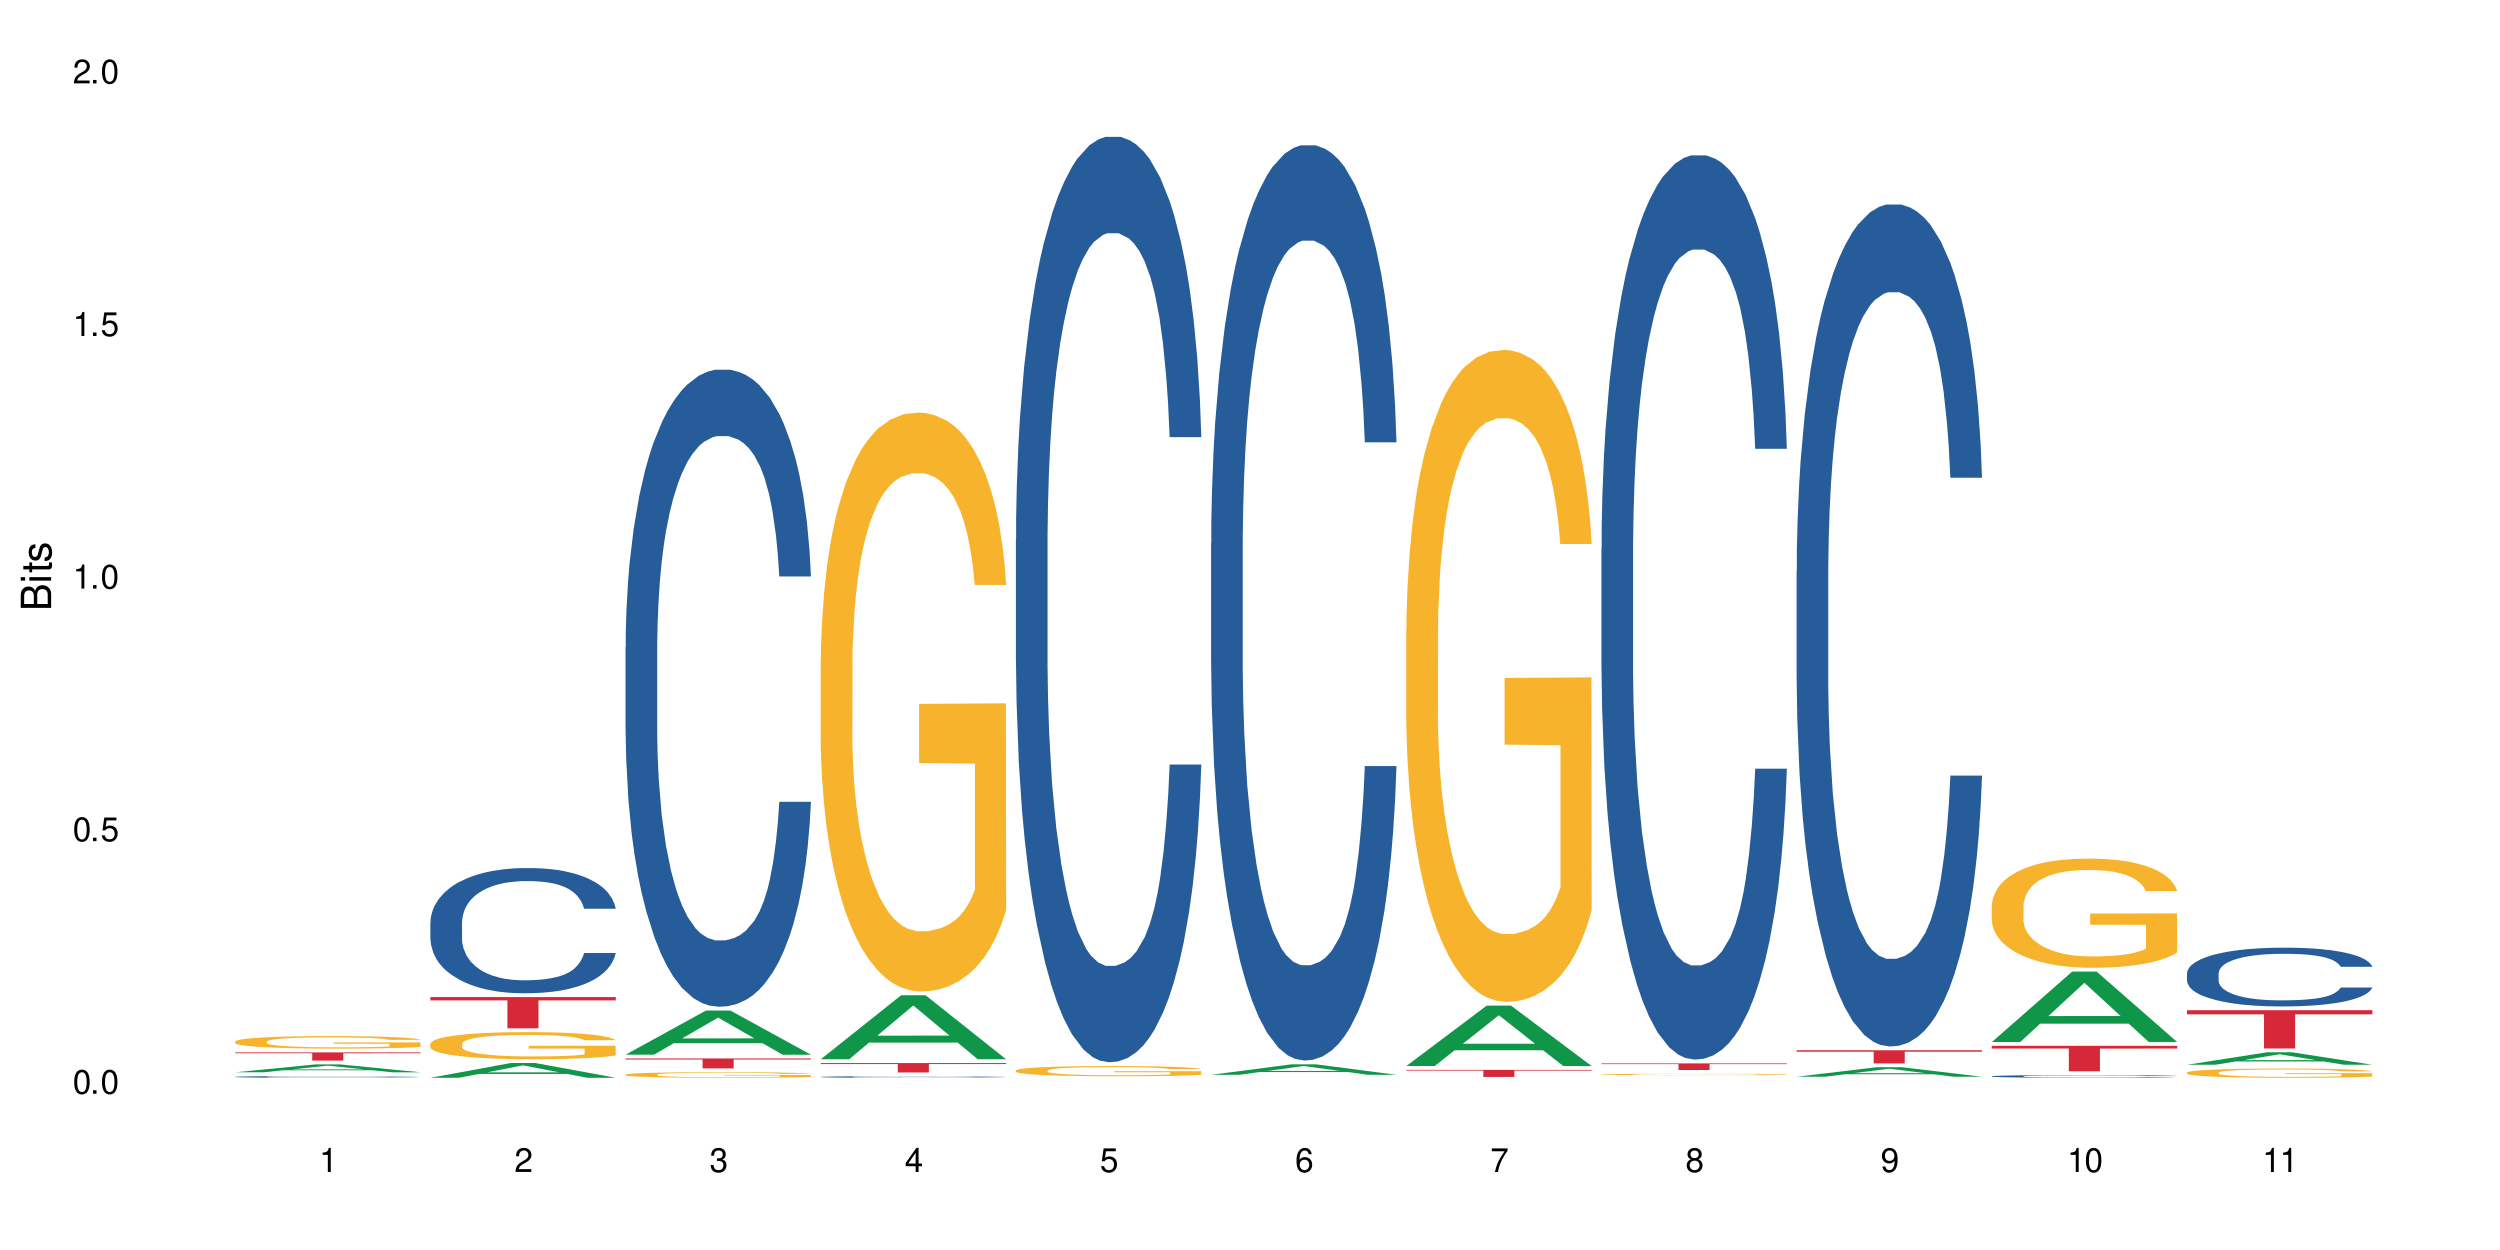 <?xml version="1.0" encoding="UTF-8"?>
<svg xmlns="http://www.w3.org/2000/svg" xmlns:xlink="http://www.w3.org/1999/xlink" width="720" height="360" viewBox="0 0 720 360">
<defs>
<g>
<g id="glyph-0-0">
</g>
<g id="glyph-0-1">
<path d="M 2.641 -6.938 C 2 -6.938 1.422 -6.656 1.078 -6.172 C 0.641 -5.562 0.406 -4.641 0.406 -3.359 C 0.406 -1.016 1.188 0.219 2.641 0.219 C 4.078 0.219 4.859 -1.016 4.859 -3.297 C 4.859 -4.641 4.656 -5.547 4.203 -6.172 C 3.844 -6.656 3.281 -6.938 2.641 -6.938 Z M 2.641 -6.188 C 3.547 -6.188 4 -5.25 4 -3.375 C 4 -1.406 3.562 -0.484 2.625 -0.484 C 1.734 -0.484 1.281 -1.438 1.281 -3.344 C 1.281 -5.25 1.734 -6.188 2.641 -6.188 Z M 2.641 -6.188 "/>
</g>
<g id="glyph-0-2">
<path d="M 1.828 -1 L 0.828 -1 L 0.828 0 L 1.828 0 Z M 1.828 -1 "/>
</g>
<g id="glyph-0-3">
<path d="M 4.562 -6.797 L 1.062 -6.797 L 0.547 -3.094 L 1.328 -3.094 C 1.719 -3.562 2.047 -3.734 2.578 -3.734 C 3.484 -3.734 4.062 -3.109 4.062 -2.094 C 4.062 -1.125 3.484 -0.531 2.578 -0.531 C 1.828 -0.531 1.375 -0.906 1.188 -1.672 L 0.328 -1.672 C 0.453 -1.109 0.547 -0.844 0.75 -0.594 C 1.125 -0.078 1.828 0.219 2.594 0.219 C 3.969 0.219 4.922 -0.781 4.922 -2.219 C 4.922 -3.562 4.031 -4.484 2.719 -4.484 C 2.25 -4.484 1.859 -4.359 1.469 -4.062 L 1.734 -5.969 L 4.562 -5.969 Z M 4.562 -6.797 "/>
</g>
<g id="glyph-0-4">
<path d="M 2.484 -4.938 L 2.484 0 L 3.328 0 L 3.328 -6.938 L 2.766 -6.938 C 2.469 -5.875 2.281 -5.734 0.984 -5.562 L 0.984 -4.938 Z M 2.484 -4.938 "/>
</g>
<g id="glyph-0-5">
<path d="M 4.859 -0.828 L 1.281 -0.828 C 1.359 -1.406 1.672 -1.781 2.5 -2.281 L 3.469 -2.828 C 4.406 -3.344 4.906 -4.062 4.906 -4.906 C 4.906 -5.484 4.672 -6.031 4.266 -6.406 C 3.859 -6.766 3.375 -6.938 2.719 -6.938 C 1.859 -6.938 1.219 -6.625 0.844 -6.031 C 0.609 -5.672 0.5 -5.234 0.484 -4.531 L 1.328 -4.531 C 1.359 -5.016 1.406 -5.281 1.531 -5.516 C 1.75 -5.938 2.188 -6.203 2.703 -6.203 C 3.469 -6.203 4.031 -5.641 4.031 -4.891 C 4.031 -4.344 3.719 -3.859 3.125 -3.516 L 2.234 -3 C 0.812 -2.172 0.406 -1.531 0.328 -0.016 L 4.859 -0.016 Z M 4.859 -0.828 "/>
</g>
<g id="glyph-0-6">
<path d="M 2.125 -3.188 L 2.578 -3.188 C 3.5 -3.188 3.984 -2.766 3.984 -1.922 C 3.984 -1.062 3.469 -0.531 2.594 -0.531 C 1.656 -0.531 1.203 -1 1.156 -2.016 L 0.312 -2.016 C 0.344 -1.453 0.438 -1.094 0.609 -0.781 C 0.953 -0.109 1.625 0.219 2.547 0.219 C 3.953 0.219 4.859 -0.625 4.859 -1.938 C 4.859 -2.828 4.516 -3.297 3.703 -3.594 C 4.344 -3.844 4.656 -4.328 4.656 -5.031 C 4.656 -6.219 3.875 -6.938 2.578 -6.938 C 1.203 -6.938 0.484 -6.172 0.453 -4.703 L 1.297 -4.703 C 1.312 -5.125 1.344 -5.359 1.453 -5.578 C 1.641 -5.969 2.062 -6.203 2.594 -6.203 C 3.344 -6.203 3.797 -5.75 3.797 -5 C 3.797 -4.516 3.609 -4.219 3.25 -4.047 C 3.016 -3.953 2.703 -3.922 2.125 -3.906 Z M 2.125 -3.188 "/>
</g>
<g id="glyph-0-7">
<path d="M 3.141 -1.672 L 3.141 0 L 3.984 0 L 3.984 -1.672 L 4.984 -1.672 L 4.984 -2.438 L 3.984 -2.438 L 3.984 -6.938 L 3.359 -6.938 L 0.266 -2.578 L 0.266 -1.672 Z M 3.141 -2.438 L 1 -2.438 L 3.141 -5.5 Z M 3.141 -2.438 "/>
</g>
<g id="glyph-0-8">
<path d="M 4.781 -5.125 C 4.609 -6.266 3.891 -6.938 2.844 -6.938 C 2.094 -6.938 1.422 -6.578 1.031 -5.953 C 0.594 -5.266 0.406 -4.422 0.406 -3.172 C 0.406 -2 0.578 -1.25 0.984 -0.641 C 1.359 -0.078 1.953 0.219 2.703 0.219 C 3.984 0.219 4.922 -0.75 4.922 -2.094 C 4.922 -3.375 4.062 -4.281 2.844 -4.281 C 2.172 -4.281 1.641 -4.031 1.281 -3.516 C 1.281 -5.234 1.828 -6.188 2.797 -6.188 C 3.391 -6.188 3.797 -5.797 3.938 -5.125 Z M 2.734 -3.531 C 3.547 -3.531 4.062 -2.953 4.062 -2.031 C 4.062 -1.156 3.484 -0.531 2.703 -0.531 C 1.922 -0.531 1.328 -1.188 1.328 -2.078 C 1.328 -2.938 1.906 -3.531 2.734 -3.531 Z M 2.734 -3.531 "/>
</g>
<g id="glyph-0-9">
<path d="M 4.984 -6.797 L 0.438 -6.797 L 0.438 -5.969 L 4.109 -5.969 C 2.5 -3.656 1.828 -2.234 1.328 0 L 2.219 0 C 2.594 -2.172 3.453 -4.047 4.984 -6.094 Z M 4.984 -6.797 "/>
</g>
<g id="glyph-0-10">
<path d="M 3.75 -3.656 C 4.469 -4.094 4.688 -4.438 4.688 -5.078 C 4.688 -6.172 3.844 -6.938 2.641 -6.938 C 1.438 -6.938 0.594 -6.172 0.594 -5.094 C 0.594 -4.438 0.812 -4.094 1.516 -3.656 C 0.734 -3.266 0.359 -2.703 0.359 -1.922 C 0.359 -0.656 1.281 0.219 2.641 0.219 C 3.984 0.219 4.922 -0.656 4.922 -1.922 C 4.922 -2.703 4.531 -3.266 3.75 -3.656 Z M 2.641 -6.188 C 3.359 -6.188 3.812 -5.75 3.812 -5.062 C 3.812 -4.406 3.344 -3.984 2.641 -3.984 C 1.922 -3.984 1.453 -4.406 1.453 -5.078 C 1.453 -5.75 1.922 -6.188 2.641 -6.188 Z M 2.641 -3.266 C 3.484 -3.266 4.062 -2.719 4.062 -1.906 C 4.062 -1.078 3.484 -0.531 2.625 -0.531 C 1.797 -0.531 1.219 -1.094 1.219 -1.906 C 1.219 -2.719 1.781 -3.266 2.641 -3.266 Z M 2.641 -3.266 "/>
</g>
<g id="glyph-0-11">
<path d="M 0.516 -1.578 C 0.672 -0.453 1.406 0.219 2.438 0.219 C 3.188 0.219 3.859 -0.141 4.266 -0.766 C 4.688 -1.453 4.891 -2.297 4.891 -3.547 C 4.891 -4.719 4.703 -5.453 4.312 -6.078 C 3.938 -6.641 3.344 -6.938 2.594 -6.938 C 1.297 -6.938 0.359 -5.969 0.359 -4.625 C 0.359 -3.344 1.234 -2.453 2.453 -2.453 C 3.094 -2.453 3.578 -2.672 4.016 -3.203 C 4 -1.484 3.469 -0.531 2.5 -0.531 C 1.906 -0.531 1.484 -0.906 1.359 -1.578 Z M 2.578 -6.203 C 3.375 -6.203 3.969 -5.531 3.969 -4.641 C 3.969 -3.797 3.391 -3.188 2.547 -3.188 C 1.734 -3.188 1.234 -3.766 1.234 -4.688 C 1.234 -5.562 1.797 -6.203 2.578 -6.203 Z M 2.578 -6.203 "/>
</g>
<g id="glyph-1-0">
</g>
<g id="glyph-1-1">
<path d="M 0 -0.953 L 0 -4.891 C 0 -5.719 -0.234 -6.344 -0.734 -6.797 C -1.188 -7.234 -1.812 -7.469 -2.5 -7.469 C -3.547 -7.469 -4.188 -7 -4.625 -5.875 C -4.984 -6.688 -5.625 -7.094 -6.531 -7.094 C -7.172 -7.094 -7.734 -6.859 -8.141 -6.391 C -8.562 -5.922 -8.75 -5.344 -8.75 -4.5 L -8.75 -0.953 Z M -4.984 -2.062 L -7.766 -2.062 L -7.766 -4.219 C -7.766 -4.844 -7.688 -5.203 -7.453 -5.5 C -7.219 -5.812 -6.859 -5.969 -6.375 -5.969 C -5.891 -5.969 -5.531 -5.812 -5.297 -5.5 C -5.062 -5.203 -4.984 -4.844 -4.984 -4.219 Z M -0.984 -2.062 L -4 -2.062 L -4 -4.781 C -4 -5.766 -3.438 -6.359 -2.484 -6.359 C -1.547 -6.359 -0.984 -5.766 -0.984 -4.781 Z M -0.984 -2.062 "/>
</g>
<g id="glyph-1-2">
<path d="M -6.281 -1.797 L -6.281 -0.797 L 0 -0.797 L 0 -1.797 Z M -8.75 -1.797 L -8.75 -0.797 L -7.484 -0.797 L -7.484 -1.797 Z M -8.75 -1.797 "/>
</g>
<g id="glyph-1-3">
<path d="M -6.281 -3.047 L -6.281 -2.016 L -8.016 -2.016 L -8.016 -1.016 L -6.281 -1.016 L -6.281 -0.172 L -5.469 -0.172 L -5.469 -1.016 L -0.719 -1.016 C -0.078 -1.016 0.281 -1.453 0.281 -2.234 C 0.281 -2.5 0.25 -2.719 0.188 -3.047 L -0.641 -3.047 C -0.609 -2.906 -0.594 -2.766 -0.594 -2.562 C -0.594 -2.141 -0.719 -2.016 -1.156 -2.016 L -5.469 -2.016 L -5.469 -3.047 Z M -6.281 -3.047 "/>
</g>
<g id="glyph-1-4">
<path d="M -4.531 -5.25 C -5.766 -5.25 -6.469 -4.422 -6.469 -2.969 C -6.469 -1.516 -5.719 -0.562 -4.547 -0.562 C -3.562 -0.562 -3.094 -1.062 -2.734 -2.562 L -2.516 -3.484 C -2.344 -4.188 -2.094 -4.469 -1.641 -4.469 C -1.047 -4.469 -0.641 -3.875 -0.641 -3 C -0.641 -2.453 -0.797 -2 -1.062 -1.75 C -1.25 -1.594 -1.422 -1.531 -1.875 -1.469 L -1.875 -0.406 C -0.422 -0.453 0.281 -1.266 0.281 -2.922 C 0.281 -4.5 -0.5 -5.516 -1.719 -5.516 C -2.656 -5.516 -3.172 -4.984 -3.469 -3.734 L -3.703 -2.766 C -3.891 -1.953 -4.156 -1.609 -4.594 -1.609 C -5.188 -1.609 -5.547 -2.125 -5.547 -2.938 C -5.547 -3.75 -5.203 -4.172 -4.531 -4.203 Z M -4.531 -5.25 "/>
</g>
</g>
</defs>
<rect x="-72" y="-36" width="864" height="432" fill="rgb(100%, 100%, 100%)" fill-opacity="1"/>
<path fill-rule="nonzero" fill="rgb(6.275%, 58.824%, 28.235%)" fill-opacity="1" d="M 67.73 308.82 L 67.789 308.816 L 90.895 306.547 L 97.91 306.547 L 121.133 308.824 L 112.973 308.824 L 107.152 308.227 L 81.652 308.227 L 75.945 308.82 L 67.73 308.82 L 84.105 307.98 L 104.816 307.98 L 94.488 306.918 L 94.375 306.914 L 94.262 306.922 L 84.047 307.98 L 84.105 307.98 Z M 67.73 308.82 "/>
<path fill-rule="nonzero" fill="rgb(14.51%, 36.078%, 60%)" fill-opacity="1" d="M 67.73 310.129 L 67.797 310.125 L 67.797 310.117 L 67.992 310.098 L 68.449 310.078 L 68.902 310.062 L 70.074 310.035 L 71.703 310.008 L 73.398 309.988 L 74.633 309.977 L 75.742 309.969 L 78.281 309.949 L 79.91 309.941 L 81.668 309.934 L 83.816 309.926 L 85.379 309.922 L 88.895 309.914 L 91.5 309.91 L 97.883 309.91 L 100.488 309.914 L 102.375 309.914 L 104.461 309.918 L 106.219 309.922 L 109.281 309.934 L 112.016 309.945 L 113.254 309.953 L 115.207 309.965 L 116.703 309.98 L 117.746 309.992 L 118.918 310.008 L 119.961 310.031 L 120.742 310.051 L 121.133 310.07 L 112.016 310.07 L 111.559 310.055 L 111.039 310.039 L 110.062 310.02 L 109.086 310.008 L 107.715 309.996 L 106.48 309.984 L 104.785 309.977 L 103.289 309.973 L 101.727 309.969 L 100.227 309.965 L 97.363 309.961 L 94.039 309.961 L 92.805 309.965 L 90.262 309.969 L 88.895 309.969 L 86.941 309.977 L 85.574 309.984 L 83.945 309.992 L 82.84 310 L 81.473 310.012 L 80.496 310.023 L 79.387 310.035 L 78.738 310.047 L 78.152 310.062 L 77.629 310.074 L 77.238 310.09 L 76.977 310.109 L 76.848 310.125 L 76.848 310.195 L 76.977 310.211 L 77.305 310.23 L 78.152 310.258 L 79.387 310.281 L 80.82 310.301 L 82.188 310.316 L 82.969 310.32 L 84.012 310.328 L 85.641 310.34 L 87.984 310.348 L 89.352 310.352 L 91.438 310.355 L 98.988 310.355 L 100.684 310.352 L 102.441 310.348 L 104.852 310.34 L 106.348 310.332 L 107.652 310.324 L 108.629 310.316 L 109.281 310.309 L 110.258 310.293 L 111.039 310.281 L 111.625 310.262 L 112.016 310.246 L 121.133 310.246 L 120.742 310.266 L 120.156 310.285 L 119.57 310.297 L 118.656 310.312 L 117.613 310.328 L 116.117 310.344 L 114.879 310.352 L 113.254 310.363 L 111.754 310.375 L 110.125 310.383 L 107.715 310.391 L 106.152 310.395 L 104.461 310.398 L 102.441 310.402 L 99.902 310.406 L 89.871 310.406 L 87.203 310.402 L 83.883 310.395 L 81.473 310.383 L 79.582 310.375 L 77.957 310.367 L 76.133 310.355 L 73.789 310.336 L 72.355 310.32 L 71.379 310.305 L 70.27 310.289 L 69.488 310.273 L 68.578 310.246 L 67.926 310.215 L 67.73 310.191 Z M 67.73 310.129 "/>
<path fill-rule="nonzero" fill="rgb(96.863%, 70.196%, 16.863%)" fill-opacity="1" d="M 67.73 299.941 L 67.797 299.941 L 67.797 299.875 L 68.055 299.727 L 68.707 299.52 L 69.555 299.352 L 70.465 299.223 L 71.051 299.152 L 72.027 299.051 L 72.875 298.98 L 75.023 298.832 L 77.762 298.691 L 79.258 298.633 L 80.949 298.578 L 83.359 298.516 L 84.469 298.492 L 87.855 298.438 L 91.695 298.406 L 95.93 298.395 L 97.883 298.398 L 100.555 298.414 L 104.199 298.449 L 106.285 298.48 L 107.91 298.516 L 109.605 298.559 L 111.688 298.625 L 113.645 298.703 L 115.207 298.781 L 116.77 298.883 L 118.07 298.988 L 119.18 299.102 L 120.156 299.242 L 120.742 299.355 L 121.133 299.473 L 112.078 299.473 L 111.559 299.355 L 110.973 299.266 L 109.996 299.156 L 109.02 299.078 L 108.043 299.016 L 106.219 298.93 L 104.656 298.879 L 102.703 298.832 L 100.812 298.801 L 98.664 298.781 L 97.363 298.777 L 93.91 298.777 L 90.785 298.797 L 88.961 298.824 L 87.66 298.852 L 85.836 298.902 L 84.727 298.941 L 84.078 298.969 L 82.125 299.07 L 80.82 299.16 L 80.105 299.223 L 79.191 299.324 L 78.543 299.41 L 77.824 299.543 L 77.434 299.645 L 76.914 299.867 L 76.848 300.461 L 77.043 300.586 L 77.434 300.723 L 77.957 300.84 L 78.738 300.965 L 79.52 301.062 L 80.887 301.188 L 82.059 301.273 L 82.969 301.332 L 84.727 301.422 L 85.445 301.449 L 87.137 301.508 L 88.895 301.555 L 91.047 301.594 L 92.672 301.613 L 95.277 301.633 L 98.598 301.633 L 102.508 301.613 L 104.98 301.586 L 106.676 301.559 L 107.781 301.535 L 109.148 301.5 L 110.125 301.465 L 111.039 301.43 L 112.145 301.375 L 112.145 300.586 L 96.059 300.582 L 96.059 300.215 L 121.066 300.211 L 121.133 301.5 L 119.766 301.59 L 118.07 301.676 L 116.441 301.738 L 114.75 301.797 L 112.34 301.859 L 110.387 301.898 L 107.391 301.945 L 104.656 301.973 L 101.789 301.992 L 99.25 302.004 L 96.254 302.008 L 93.586 302 L 90.719 301.98 L 88.441 301.953 L 86.355 301.922 L 84.273 301.879 L 81.668 301.809 L 79.973 301.754 L 78.215 301.684 L 76.457 301.602 L 74.895 301.512 L 73.852 301.441 L 72.812 301.363 L 71.703 301.266 L 70.66 301.152 L 69.879 301.051 L 69.164 300.934 L 68.645 300.828 L 68.121 300.68 L 67.859 300.559 L 67.73 300.457 Z M 67.73 299.941 "/>
<path fill-rule="nonzero" fill="rgb(83.922%, 15.686%, 22.353%)" fill-opacity="1" d="M 67.73 303.094 L 121.133 303.094 L 121.133 303.348 L 98.875 303.352 L 98.875 305.457 L 89.922 305.457 L 89.922 303.352 L 89.793 303.348 L 67.73 303.348 Z M 67.73 303.094 "/>
<path fill-rule="nonzero" fill="rgb(6.275%, 58.824%, 28.235%)" fill-opacity="1" d="M 123.941 310.402 L 124 310.398 L 147.105 306.148 L 154.125 306.148 L 177.344 310.406 L 169.184 310.406 L 163.367 309.297 L 137.863 309.297 L 132.156 310.402 L 123.941 310.402 L 140.316 308.836 L 161.027 308.832 L 150.699 306.844 L 150.586 306.84 L 150.473 306.852 L 140.258 308.832 L 140.316 308.836 Z M 123.941 310.402 "/>
<path fill-rule="nonzero" fill="rgb(14.51%, 36.078%, 60%)" fill-opacity="1" d="M 123.941 265.703 L 124.008 265.668 L 124.008 264.879 L 124.203 263.625 L 124.66 262.043 L 125.113 260.957 L 126.285 259.012 L 127.914 257.137 L 129.609 255.688 L 130.844 254.828 L 131.953 254.172 L 134.492 252.953 L 136.121 252.324 L 137.879 251.766 L 140.027 251.203 L 141.59 250.875 L 145.109 250.348 L 147.711 250.117 L 149.73 250.02 L 154.094 250.02 L 156.699 250.152 L 158.59 250.316 L 160.672 250.578 L 162.43 250.875 L 165.492 251.602 L 168.227 252.523 L 169.465 253.051 L 171.418 254.07 L 172.914 255.059 L 173.957 255.918 L 175.129 257.137 L 176.172 258.617 L 176.953 260.297 L 177.344 261.715 L 168.227 261.715 L 167.77 260.398 L 167.25 259.375 L 166.273 258.023 L 165.297 257.07 L 163.93 256.113 L 162.691 255.488 L 160.996 254.863 L 159.5 254.465 L 157.938 254.172 L 156.438 253.973 L 153.574 253.773 L 150.254 253.773 L 149.016 253.84 L 146.477 254.105 L 145.109 254.336 L 143.152 254.797 L 141.785 255.223 L 140.156 255.883 L 139.051 256.445 L 137.684 257.301 L 136.707 258.059 L 135.598 259.145 L 134.949 259.969 L 134.363 260.891 L 133.84 261.98 L 133.449 263.133 L 133.191 264.352 L 133.059 265.539 L 133.059 270.645 L 133.191 271.832 L 133.516 273.215 L 134.363 275.223 L 135.598 276.969 L 137.031 278.355 L 138.398 279.344 L 139.18 279.805 L 140.223 280.332 L 141.852 280.988 L 144.195 281.648 L 145.562 281.91 L 147.648 282.176 L 149.797 282.309 L 152.66 282.309 L 155.203 282.176 L 156.895 282.012 L 158.652 281.746 L 161.062 281.188 L 162.559 280.66 L 163.863 280.035 L 164.84 279.406 L 165.492 278.879 L 166.469 277.859 L 167.25 276.738 L 167.836 275.586 L 168.227 274.465 L 177.344 274.465 L 176.953 275.785 L 176.367 277.07 L 175.781 278.023 L 174.867 279.176 L 173.828 280.199 L 172.328 281.352 L 171.09 282.109 L 169.465 282.934 L 167.965 283.559 L 166.336 284.121 L 163.93 284.777 L 162.363 285.109 L 160.672 285.406 L 158.652 285.668 L 156.113 285.898 L 153.379 286.031 L 150.84 286.062 L 148.102 285.996 L 146.086 285.867 L 143.414 285.57 L 140.094 284.977 L 137.684 284.352 L 135.793 283.723 L 134.168 283.066 L 132.344 282.176 L 130 280.727 L 128.566 279.605 L 127.59 278.684 L 126.48 277.398 L 125.699 276.246 L 124.789 274.398 L 124.137 272.062 L 123.941 270.25 Z M 123.941 265.703 "/>
<path fill-rule="nonzero" fill="rgb(96.863%, 70.196%, 16.863%)" fill-opacity="1" d="M 123.941 300.598 L 124.008 300.59 L 124.008 300.449 L 124.27 300.129 L 124.918 299.684 L 125.766 299.32 L 126.676 299.035 L 127.266 298.887 L 128.242 298.672 L 129.086 298.516 L 131.234 298.195 L 133.973 297.895 L 135.469 297.766 L 137.164 297.645 L 139.57 297.512 L 140.68 297.461 L 144.066 297.348 L 147.906 297.277 L 152.141 297.254 L 154.094 297.262 L 156.766 297.289 L 160.41 297.367 L 162.496 297.441 L 164.125 297.512 L 165.816 297.605 L 167.902 297.746 L 169.855 297.918 L 171.418 298.09 L 172.98 298.301 L 174.281 298.531 L 175.391 298.781 L 176.367 299.078 L 176.953 299.328 L 177.344 299.578 L 168.293 299.578 L 167.77 299.328 L 167.184 299.137 L 166.207 298.902 L 165.23 298.73 L 164.254 298.594 L 162.43 298.41 L 160.867 298.297 L 158.914 298.195 L 157.023 298.133 L 154.875 298.09 L 153.574 298.074 L 150.121 298.074 L 146.996 298.125 L 145.172 298.18 L 143.871 298.238 L 142.047 298.344 L 140.941 298.43 L 140.289 298.488 L 138.336 298.707 L 137.031 298.91 L 136.316 299.043 L 135.402 299.258 L 134.754 299.449 L 134.035 299.734 L 133.645 299.949 L 133.125 300.434 L 133.059 301.719 L 133.254 301.988 L 133.645 302.281 L 134.168 302.539 L 134.949 302.809 L 135.73 303.016 L 137.098 303.293 L 138.27 303.477 L 139.18 303.598 L 140.941 303.793 L 141.656 303.855 L 143.348 303.984 L 145.109 304.086 L 147.258 304.168 L 148.883 304.211 L 151.488 304.25 L 154.812 304.25 L 158.719 304.207 L 161.191 304.148 L 162.887 304.09 L 163.992 304.043 L 165.359 303.965 L 166.336 303.891 L 167.25 303.812 L 168.355 303.691 L 168.355 301.988 L 152.27 301.98 L 152.27 301.184 L 177.277 301.176 L 177.344 303.965 L 175.977 304.156 L 174.281 304.34 L 172.656 304.484 L 170.961 304.605 L 168.551 304.738 L 166.598 304.824 L 163.602 304.926 L 160.867 304.988 L 158 305.031 L 155.461 305.055 L 152.465 305.062 L 149.797 305.047 L 146.93 305.004 L 144.652 304.945 L 142.566 304.875 L 140.484 304.781 L 137.879 304.633 L 136.188 304.512 L 134.426 304.363 L 132.668 304.184 L 131.105 303.992 L 130.062 303.844 L 129.023 303.672 L 127.914 303.457 L 126.871 303.215 L 126.09 302.992 L 125.375 302.742 L 124.855 302.508 L 124.332 302.188 L 124.074 301.93 L 123.941 301.711 Z M 123.941 300.598 "/>
<path fill-rule="nonzero" fill="rgb(83.922%, 15.686%, 22.353%)" fill-opacity="1" d="M 123.941 287.152 L 177.344 287.152 L 177.344 288.117 L 155.086 288.125 L 155.086 296.164 L 146.133 296.164 L 146.133 288.133 L 146.004 288.117 L 123.941 288.117 Z M 123.941 287.152 "/>
<path fill-rule="nonzero" fill="rgb(6.275%, 58.824%, 28.235%)" fill-opacity="1" d="M 180.152 303.742 L 180.211 303.727 L 203.316 291.035 L 210.336 291.035 L 233.555 303.754 L 225.395 303.754 L 219.578 300.434 L 194.074 300.434 L 188.371 303.742 L 180.152 303.742 L 196.527 299.059 L 217.238 299.047 L 206.91 293.113 L 206.797 293.102 L 206.684 293.137 L 196.473 299.047 L 196.527 299.059 Z M 180.152 303.742 "/>
<path fill-rule="nonzero" fill="rgb(14.51%, 36.078%, 60%)" fill-opacity="1" d="M 180.152 186.309 L 180.219 186.141 L 180.219 182.117 L 180.414 175.746 L 180.871 167.695 L 181.324 162.16 L 182.5 152.266 L 184.125 142.707 L 185.82 135.328 L 187.059 130.969 L 188.164 127.613 L 190.703 121.41 L 192.332 118.223 L 194.09 115.371 L 196.238 112.523 L 197.801 110.844 L 201.32 108.16 L 203.922 106.988 L 205.941 106.484 L 210.305 106.484 L 212.91 107.156 L 214.801 107.992 L 216.883 109.336 L 218.641 110.844 L 221.703 114.535 L 224.438 119.23 L 225.676 121.914 L 227.629 127.113 L 229.125 132.141 L 230.168 136.504 L 231.34 142.707 L 232.383 150.254 L 233.164 158.809 L 233.555 166.02 L 224.438 166.02 L 223.98 159.309 L 223.461 154.109 L 222.484 147.234 L 221.508 142.371 L 220.141 137.508 L 218.902 134.324 L 217.207 131.137 L 215.711 129.125 L 214.148 127.613 L 212.648 126.609 L 209.785 125.602 L 206.465 125.602 L 205.227 125.938 L 202.688 127.277 L 201.32 128.453 L 199.363 130.801 L 197.996 132.98 L 196.371 136.336 L 195.262 139.188 L 193.895 143.547 L 192.918 147.402 L 191.812 152.938 L 191.16 157.129 L 190.574 161.824 L 190.051 167.359 L 189.66 173.23 L 189.402 179.434 L 189.27 185.473 L 189.27 211.465 L 189.402 217.5 L 189.727 224.547 L 190.574 234.773 L 191.812 243.664 L 193.242 250.707 L 194.609 255.738 L 195.395 258.086 L 196.434 260.77 L 198.062 264.121 L 200.406 267.477 L 201.773 268.816 L 203.859 270.16 L 206.008 270.832 L 208.875 270.832 L 211.414 270.16 L 213.105 269.32 L 214.863 267.98 L 217.273 265.129 L 218.773 262.445 L 220.074 259.258 L 221.051 256.074 L 221.703 253.391 L 222.68 248.191 L 223.461 242.488 L 224.047 236.621 L 224.438 230.918 L 233.555 230.918 L 233.164 237.625 L 232.578 244.164 L 231.992 249.027 L 231.082 254.898 L 230.039 260.098 L 228.539 265.969 L 227.305 269.824 L 225.676 274.016 L 224.176 277.203 L 222.551 280.055 L 220.141 283.406 L 218.578 285.086 L 216.883 286.594 L 214.863 287.934 L 212.324 289.109 L 209.59 289.781 L 207.051 289.949 L 204.316 289.613 L 202.297 288.941 L 199.625 287.434 L 196.305 284.414 L 193.895 281.227 L 192.008 278.043 L 190.379 274.688 L 188.555 270.16 L 186.211 262.781 L 184.777 257.078 L 183.801 252.383 L 182.695 245.844 L 181.914 239.973 L 181 230.582 L 180.348 218.676 L 180.152 209.453 Z M 180.152 186.309 "/>
<path fill-rule="nonzero" fill="rgb(96.863%, 70.196%, 16.863%)" fill-opacity="1" d="M 180.152 309.48 L 180.219 309.477 L 180.219 309.449 L 180.48 309.383 L 181.129 309.289 L 181.977 309.215 L 182.891 309.156 L 183.477 309.125 L 184.453 309.078 L 185.297 309.047 L 187.449 308.98 L 190.184 308.918 L 191.68 308.891 L 193.375 308.867 L 195.785 308.84 L 196.891 308.828 L 200.277 308.805 L 204.121 308.789 L 208.352 308.785 L 210.305 308.785 L 212.977 308.793 L 216.621 308.809 L 218.707 308.824 L 220.336 308.84 L 222.027 308.855 L 224.113 308.887 L 226.066 308.922 L 227.629 308.957 L 229.191 309.004 L 230.492 309.051 L 231.602 309.102 L 232.578 309.164 L 233.164 309.215 L 233.555 309.27 L 224.504 309.27 L 223.98 309.215 L 223.395 309.176 L 222.418 309.129 L 221.441 309.09 L 220.465 309.062 L 218.641 309.023 L 217.078 309 L 215.125 308.98 L 213.238 308.969 L 211.086 308.957 L 206.332 308.957 L 203.207 308.965 L 201.383 308.977 L 200.082 308.988 L 198.258 309.012 L 197.152 309.031 L 196.5 309.043 L 194.547 309.086 L 193.242 309.129 L 192.527 309.156 L 191.617 309.203 L 190.965 309.242 L 190.246 309.301 L 189.855 309.344 L 189.336 309.445 L 189.27 309.711 L 189.465 309.77 L 189.855 309.828 L 190.379 309.883 L 191.16 309.941 L 191.941 309.984 L 193.309 310.039 L 194.48 310.078 L 195.395 310.105 L 197.152 310.145 L 197.867 310.156 L 199.562 310.184 L 201.32 310.203 L 203.469 310.223 L 205.098 310.23 L 207.699 310.238 L 211.023 310.238 L 214.93 310.23 L 217.402 310.219 L 219.098 310.207 L 220.203 310.195 L 221.57 310.18 L 222.551 310.164 L 223.461 310.148 L 224.566 310.125 L 224.566 309.77 L 208.484 309.766 L 208.484 309.602 L 233.488 309.602 L 233.555 310.18 L 232.188 310.219 L 230.492 310.258 L 228.867 310.289 L 227.172 310.312 L 224.762 310.34 L 222.809 310.359 L 219.812 310.379 L 217.078 310.395 L 214.215 310.402 L 211.672 310.406 L 206.008 310.406 L 203.141 310.395 L 200.863 310.383 L 198.777 310.371 L 196.695 310.352 L 194.09 310.32 L 192.398 310.293 L 190.641 310.262 L 188.879 310.227 L 187.316 310.188 L 186.277 310.156 L 185.234 310.117 L 184.125 310.074 L 183.086 310.023 L 182.305 309.977 L 181.586 309.926 L 181.066 309.879 L 180.543 309.812 L 180.285 309.758 L 180.152 309.711 Z M 180.152 309.48 "/>
<path fill-rule="nonzero" fill="rgb(83.922%, 15.686%, 22.353%)" fill-opacity="1" d="M 180.152 304.84 L 233.555 304.84 L 233.555 305.145 L 211.301 305.148 L 211.301 307.695 L 202.344 307.695 L 202.344 305.152 L 202.215 305.145 L 180.152 305.145 Z M 180.152 304.84 "/>
<path fill-rule="nonzero" fill="rgb(6.275%, 58.824%, 28.235%)" fill-opacity="1" d="M 236.367 305.062 L 236.422 305.043 L 259.527 286.629 L 266.547 286.629 L 289.766 305.078 L 281.609 305.078 L 275.789 300.262 L 250.285 300.262 L 244.582 305.062 L 236.367 305.062 L 252.738 298.27 L 273.449 298.254 L 263.121 289.645 L 263.008 289.625 L 262.895 289.68 L 252.684 298.254 L 252.738 298.27 Z M 236.367 305.062 "/>
<path fill-rule="nonzero" fill="rgb(14.51%, 36.078%, 60%)" fill-opacity="1" d="M 236.367 310.148 L 236.43 310.148 L 236.43 310.141 L 236.625 310.125 L 237.082 310.105 L 237.539 310.09 L 238.711 310.066 L 240.34 310.043 L 242.031 310.023 L 243.27 310.012 L 244.375 310.004 L 246.914 309.988 L 248.543 309.98 L 250.301 309.973 L 252.449 309.969 L 254.016 309.961 L 257.531 309.957 L 260.137 309.953 L 269.121 309.953 L 271.012 309.957 L 273.094 309.957 L 274.852 309.961 L 277.914 309.973 L 280.648 309.984 L 281.887 309.988 L 283.84 310.004 L 285.34 310.016 L 286.379 310.027 L 287.551 310.043 L 288.594 310.062 L 289.375 310.082 L 289.766 310.102 L 280.648 310.102 L 280.191 310.082 L 279.672 310.07 L 278.695 310.055 L 277.719 310.043 L 276.352 310.027 L 275.113 310.02 L 273.422 310.012 L 271.922 310.008 L 270.359 310.004 L 268.863 310 L 261.438 310 L 258.898 310.004 L 257.531 310.008 L 255.578 310.012 L 254.211 310.02 L 252.582 310.027 L 251.473 310.031 L 250.105 310.043 L 249.129 310.055 L 248.023 310.066 L 247.371 310.078 L 246.785 310.09 L 246.266 310.102 L 245.875 310.117 L 245.613 310.133 L 245.484 310.148 L 245.484 310.211 L 245.613 310.227 L 245.938 310.246 L 246.785 310.27 L 248.023 310.293 L 249.457 310.309 L 250.824 310.324 L 251.605 310.328 L 252.645 310.336 L 254.273 310.344 L 256.617 310.352 L 257.984 310.355 L 260.07 310.359 L 267.625 310.359 L 269.316 310.355 L 271.074 310.352 L 273.484 310.348 L 274.984 310.34 L 276.285 310.332 L 277.262 310.324 L 277.914 310.316 L 278.891 310.305 L 279.672 310.289 L 280.258 310.273 L 280.648 310.262 L 289.766 310.262 L 289.375 310.277 L 288.789 310.293 L 288.203 310.305 L 287.293 310.32 L 286.25 310.332 L 284.75 310.348 L 283.516 310.359 L 281.887 310.367 L 280.387 310.375 L 278.762 310.383 L 276.352 310.391 L 274.789 310.395 L 273.094 310.398 L 271.074 310.402 L 268.535 310.406 L 258.508 310.406 L 255.836 310.402 L 252.516 310.395 L 250.105 310.387 L 248.219 310.379 L 246.59 310.371 L 244.766 310.359 L 242.422 310.34 L 240.988 310.328 L 240.012 310.316 L 238.906 310.297 L 238.125 310.285 L 237.211 310.262 L 236.562 310.23 L 236.367 310.207 Z M 236.367 310.148 "/>
<path fill-rule="nonzero" fill="rgb(96.863%, 70.196%, 16.863%)" fill-opacity="1" d="M 236.367 190.227 L 236.43 190.074 L 236.43 187.031 L 236.691 180.18 L 237.344 170.738 L 238.188 162.973 L 239.102 156.883 L 239.688 153.684 L 240.664 149.117 L 241.512 145.766 L 243.66 138.914 L 246.395 132.52 L 247.891 129.781 L 249.586 127.191 L 251.996 124.297 L 253.102 123.234 L 256.488 120.797 L 260.332 119.273 L 264.562 118.816 L 266.516 118.969 L 269.188 119.578 L 272.836 121.254 L 274.918 122.777 L 276.547 124.297 L 278.238 126.277 L 280.324 129.324 L 282.277 132.977 L 283.84 136.633 L 285.402 141.199 L 286.707 146.07 L 287.812 151.402 L 288.789 157.797 L 289.375 163.125 L 289.766 168.453 L 280.715 168.453 L 280.191 163.125 L 279.605 159.016 L 278.629 153.988 L 277.652 150.336 L 276.676 147.441 L 274.852 143.484 L 273.289 141.047 L 271.336 138.914 L 269.449 137.547 L 267.301 136.633 L 265.996 136.328 L 262.543 136.328 L 259.418 137.395 L 257.594 138.609 L 256.293 139.828 L 254.469 142.113 L 253.363 143.941 L 252.711 145.156 L 250.758 149.879 L 249.457 154.141 L 248.738 157.035 L 247.828 161.602 L 247.176 165.715 L 246.461 171.805 L 246.07 176.371 L 245.547 186.727 L 245.484 214.133 L 245.68 219.918 L 246.07 226.16 L 246.59 231.641 L 247.371 237.426 L 248.152 241.844 L 249.52 247.781 L 250.691 251.738 L 251.605 254.328 L 253.363 258.438 L 254.078 259.809 L 255.773 262.551 L 257.531 264.684 L 259.68 266.508 L 261.309 267.422 L 263.914 268.184 L 267.234 268.184 L 271.141 267.27 L 273.617 266.051 L 275.309 264.832 L 276.418 263.77 L 277.785 262.094 L 278.762 260.57 L 279.672 258.895 L 280.781 256.309 L 280.781 219.918 L 264.695 219.766 L 264.695 202.711 L 289.699 202.559 L 289.766 262.094 L 288.398 266.203 L 286.707 270.164 L 285.078 273.207 L 283.383 275.797 L 280.977 278.691 L 279.02 280.516 L 276.023 282.648 L 273.289 284.02 L 270.426 284.934 L 267.887 285.391 L 264.891 285.543 L 262.219 285.238 L 259.355 284.324 L 257.074 283.105 L 254.992 281.582 L 252.906 279.602 L 250.301 276.406 L 248.609 273.816 L 246.852 270.621 L 245.094 266.812 L 243.527 262.703 L 242.488 259.504 L 241.445 255.852 L 240.34 251.281 L 239.297 246.105 L 238.516 241.387 L 237.797 236.059 L 237.277 231.031 L 236.758 224.18 L 236.496 218.699 L 236.367 213.98 Z M 236.367 190.227 "/>
<path fill-rule="nonzero" fill="rgb(83.922%, 15.686%, 22.353%)" fill-opacity="1" d="M 236.367 306.168 L 289.766 306.168 L 289.766 306.457 L 267.512 306.457 L 267.512 308.863 L 258.555 308.863 L 258.555 306.461 L 258.426 306.457 L 236.367 306.457 Z M 236.367 306.168 "/>
<path fill-rule="nonzero" fill="rgb(14.51%, 36.078%, 60%)" fill-opacity="1" d="M 292.578 155.375 L 292.641 155.133 L 292.641 149.285 L 292.836 140.027 L 293.293 128.332 L 293.75 120.293 L 294.922 105.918 L 296.551 92.031 L 298.242 81.312 L 299.48 74.98 L 300.586 70.105 L 303.125 61.094 L 304.754 56.465 L 306.512 52.32 L 308.664 48.18 L 310.227 45.742 L 313.742 41.844 L 316.348 40.141 L 318.367 39.41 L 322.73 39.41 L 325.332 40.383 L 327.223 41.602 L 329.305 43.551 L 331.066 45.742 L 334.125 51.102 L 336.859 57.926 L 338.098 61.824 L 340.051 69.375 L 341.551 76.684 L 342.59 83.02 L 343.762 92.031 L 344.805 102.996 L 345.586 115.422 L 345.977 125.898 L 336.859 125.898 L 336.406 116.152 L 335.883 108.598 L 334.906 98.609 L 333.93 91.547 L 332.562 84.48 L 331.324 79.852 L 329.633 75.223 L 328.133 72.297 L 326.57 70.105 L 325.074 68.645 L 322.207 67.184 L 318.887 67.184 L 317.648 67.668 L 315.109 69.617 L 313.742 71.324 L 311.789 74.734 L 310.422 77.902 L 308.793 82.773 L 307.684 86.918 L 306.316 93.25 L 305.34 98.855 L 304.234 106.895 L 303.582 112.984 L 302.996 119.805 L 302.477 127.844 L 302.086 136.371 L 301.824 145.387 L 301.695 154.156 L 301.695 191.918 L 301.824 200.691 L 302.148 210.922 L 302.996 225.785 L 304.234 238.695 L 305.668 248.93 L 307.035 256.238 L 307.816 259.648 L 308.859 263.547 L 310.484 268.418 L 312.832 273.289 L 314.199 275.238 L 316.281 277.188 L 318.43 278.164 L 321.297 278.164 L 323.836 277.188 L 325.527 275.973 L 327.289 274.023 L 329.695 269.879 L 331.195 265.98 L 332.496 261.352 L 333.473 256.723 L 334.125 252.824 L 335.102 245.273 L 335.883 236.992 L 336.469 228.465 L 336.859 220.18 L 345.977 220.18 L 345.586 229.926 L 345 239.426 L 344.414 246.492 L 343.504 255.02 L 342.461 262.57 L 340.965 271.098 L 339.727 276.703 L 338.098 282.793 L 336.602 287.422 L 334.973 291.562 L 332.562 296.434 L 331 298.871 L 329.305 301.062 L 327.289 303.012 L 324.746 304.719 L 322.012 305.691 L 319.473 305.938 L 316.738 305.449 L 314.719 304.477 L 312.047 302.281 L 308.727 297.898 L 306.316 293.27 L 304.43 288.641 L 302.801 283.766 L 300.977 277.188 L 298.633 266.469 L 297.199 258.188 L 296.223 251.363 L 295.117 241.863 L 294.336 233.336 L 293.422 219.691 L 292.773 202.395 L 292.578 188.996 Z M 292.578 155.375 "/>
<path fill-rule="nonzero" fill="rgb(96.863%, 70.196%, 16.863%)" fill-opacity="1" d="M 292.578 308.289 L 292.641 308.285 L 292.641 308.23 L 292.902 308.109 L 293.555 307.941 L 294.398 307.805 L 295.312 307.699 L 295.898 307.641 L 296.875 307.562 L 297.723 307.5 L 299.871 307.379 L 302.605 307.266 L 304.105 307.219 L 305.797 307.172 L 308.207 307.121 L 309.312 307.102 L 312.699 307.059 L 316.543 307.035 L 320.773 307.023 L 322.73 307.027 L 325.398 307.039 L 329.047 307.066 L 331.129 307.094 L 332.758 307.121 L 334.449 307.156 L 336.535 307.211 L 338.488 307.277 L 340.051 307.34 L 341.613 307.422 L 342.918 307.508 L 344.023 307.602 L 345 307.715 L 345.586 307.809 L 345.977 307.902 L 336.926 307.902 L 336.406 307.809 L 335.82 307.734 L 334.84 307.648 L 333.863 307.582 L 332.887 307.531 L 331.066 307.461 L 329.5 307.418 L 327.547 307.379 L 325.66 307.355 L 323.512 307.34 L 322.207 307.336 L 318.758 307.336 L 315.629 307.352 L 313.809 307.375 L 312.504 307.398 L 310.68 307.438 L 309.574 307.469 L 308.922 307.492 L 306.969 307.574 L 305.668 307.648 L 304.949 307.699 L 304.039 307.781 L 303.387 307.855 L 302.672 307.961 L 302.281 308.043 L 301.758 308.227 L 301.695 308.711 L 301.891 308.812 L 302.281 308.922 L 302.801 309.02 L 303.582 309.121 L 304.363 309.199 L 305.73 309.305 L 306.902 309.375 L 307.816 309.422 L 309.574 309.492 L 310.289 309.516 L 311.984 309.566 L 313.742 309.602 L 315.891 309.637 L 317.52 309.652 L 320.125 309.664 L 323.445 309.664 L 327.352 309.648 L 329.828 309.629 L 331.52 309.605 L 332.629 309.586 L 333.996 309.559 L 334.973 309.531 L 335.883 309.5 L 336.992 309.457 L 336.992 308.812 L 320.906 308.809 L 320.906 308.508 L 345.914 308.504 L 345.977 309.559 L 344.609 309.629 L 342.918 309.699 L 341.289 309.754 L 339.598 309.801 L 337.188 309.852 L 335.234 309.883 L 332.238 309.922 L 329.5 309.945 L 326.637 309.961 L 324.098 309.969 L 321.102 309.973 L 318.43 309.965 L 315.566 309.949 L 313.285 309.93 L 311.203 309.902 L 309.117 309.867 L 306.512 309.809 L 304.82 309.766 L 303.062 309.707 L 301.305 309.641 L 299.742 309.566 L 298.699 309.512 L 297.656 309.445 L 296.551 309.367 L 295.508 309.273 L 294.727 309.191 L 294.008 309.098 L 293.488 309.008 L 292.969 308.887 L 292.707 308.789 L 292.578 308.707 Z M 292.578 308.289 "/>
<path fill-rule="nonzero" fill="rgb(6.275%, 58.824%, 28.235%)" fill-opacity="1" d="M 348.789 309.539 L 348.844 309.539 L 371.953 306.523 L 378.969 306.523 L 402.188 309.543 L 394.031 309.543 L 388.211 308.754 L 362.711 308.754 L 357.004 309.539 L 348.789 309.539 L 365.164 308.43 L 385.871 308.426 L 375.547 307.02 L 375.434 307.016 L 375.316 307.023 L 365.105 308.426 L 365.164 308.43 Z M 348.789 309.539 "/>
<path fill-rule="nonzero" fill="rgb(14.51%, 36.078%, 60%)" fill-opacity="1" d="M 348.789 156.539 L 348.852 156.297 L 348.852 150.516 L 349.051 141.359 L 349.504 129.797 L 349.961 121.844 L 351.133 107.629 L 352.762 93.898 L 354.453 83.297 L 355.691 77.031 L 356.797 72.211 L 359.34 63.297 L 360.965 58.719 L 362.727 54.625 L 364.875 50.527 L 366.438 48.117 L 369.953 44.266 L 372.559 42.578 L 374.578 41.855 L 378.941 41.855 L 381.547 42.82 L 383.434 44.023 L 385.52 45.949 L 387.277 48.117 L 390.336 53.418 L 393.07 60.164 L 394.309 64.02 L 396.262 71.488 L 397.762 78.719 L 398.805 84.98 L 399.977 93.898 L 401.016 104.738 L 401.797 117.027 L 402.188 127.387 L 393.07 127.387 L 392.617 117.75 L 392.094 110.281 L 391.117 100.402 L 390.141 93.414 L 388.773 86.426 L 387.535 81.852 L 385.844 77.273 L 384.344 74.383 L 382.781 72.211 L 381.285 70.766 L 378.418 69.32 L 375.098 69.32 L 373.859 69.805 L 371.32 71.73 L 369.953 73.418 L 368 76.789 L 366.633 79.922 L 365.004 84.742 L 363.898 88.836 L 362.531 95.102 L 361.551 100.645 L 360.445 108.594 L 359.793 114.617 L 359.207 121.363 L 358.688 129.312 L 358.297 137.746 L 358.035 146.66 L 357.906 155.336 L 357.906 192.68 L 358.035 201.352 L 358.363 211.473 L 359.207 226.168 L 360.445 238.938 L 361.879 249.059 L 363.246 256.285 L 364.027 259.66 L 365.07 263.516 L 366.695 268.332 L 369.043 273.152 L 370.41 275.078 L 372.492 277.008 L 374.641 277.969 L 377.508 277.969 L 380.047 277.008 L 381.742 275.801 L 383.5 273.875 L 385.91 269.777 L 387.406 265.922 L 388.707 261.348 L 389.688 256.77 L 390.336 252.914 L 391.312 245.445 L 392.094 237.254 L 392.68 228.82 L 393.07 220.629 L 402.188 220.629 L 401.797 230.266 L 401.211 239.66 L 400.625 246.648 L 399.715 255.082 L 398.672 262.551 L 397.176 270.984 L 395.938 276.523 L 394.309 282.547 L 392.812 287.125 L 391.184 291.223 L 388.773 296.039 L 387.211 298.449 L 385.52 300.617 L 383.5 302.547 L 380.961 304.23 L 378.223 305.195 L 375.684 305.438 L 372.949 304.953 L 370.93 303.992 L 368.262 301.824 L 364.938 297.484 L 362.531 292.906 L 360.641 288.332 L 359.012 283.512 L 357.188 277.008 L 354.844 266.406 L 353.41 258.215 L 352.434 251.469 L 351.328 242.07 L 350.547 233.637 L 349.637 220.145 L 348.984 203.039 L 348.789 189.789 Z M 348.789 156.539 "/>
<path fill-rule="nonzero" fill="rgb(6.275%, 58.824%, 28.235%)" fill-opacity="1" d="M 405 307.012 L 405.059 306.996 L 428.164 289.621 L 435.18 289.621 L 458.402 307.031 L 450.242 307.031 L 444.422 302.484 L 418.922 302.484 L 413.215 307.012 L 405 307.012 L 421.375 300.605 L 442.082 300.59 L 431.758 292.465 L 431.645 292.449 L 431.527 292.5 L 421.316 300.59 L 421.375 300.605 Z M 405 307.012 "/>
<path fill-rule="nonzero" fill="rgb(96.863%, 70.196%, 16.863%)" fill-opacity="1" d="M 405 181.191 L 405.066 181.02 L 405.066 177.59 L 405.324 169.875 L 405.977 159.242 L 406.824 150.496 L 407.734 143.637 L 408.32 140.039 L 409.297 134.895 L 410.145 131.121 L 412.293 123.406 L 415.027 116.203 L 416.527 113.117 L 418.219 110.199 L 420.629 106.941 L 421.738 105.742 L 425.121 103 L 428.965 101.285 L 433.199 100.77 L 435.152 100.941 L 437.82 101.629 L 441.469 103.512 L 443.551 105.227 L 445.18 106.941 L 446.875 109.172 L 448.957 112.602 L 450.91 116.719 L 452.473 120.832 L 454.039 125.977 L 455.34 131.465 L 456.445 137.465 L 457.426 144.668 L 458.012 150.668 L 458.402 156.672 L 449.348 156.672 L 448.828 150.668 L 448.242 146.039 L 447.266 140.379 L 446.289 136.266 L 445.312 133.008 L 443.488 128.547 L 441.926 125.805 L 439.973 123.406 L 438.082 121.859 L 435.934 120.832 L 434.629 120.488 L 431.18 120.488 L 428.055 121.691 L 426.23 123.062 L 424.926 124.434 L 423.105 127.004 L 421.996 129.062 L 421.348 130.434 L 419.391 135.75 L 418.09 140.551 L 417.375 143.809 L 416.461 148.953 L 415.809 153.582 L 415.094 160.441 L 414.703 165.586 L 414.184 177.246 L 414.117 208.113 L 414.312 214.629 L 414.703 221.66 L 415.223 227.832 L 416.004 234.348 L 416.785 239.32 L 418.156 246.008 L 419.328 250.465 L 420.238 253.383 L 421.996 258.012 L 422.715 259.555 L 424.406 262.641 L 426.164 265.043 L 428.312 267.098 L 429.941 268.129 L 432.547 268.984 L 435.867 268.984 L 439.777 267.957 L 442.25 266.586 L 443.945 265.211 L 445.051 264.012 L 446.418 262.125 L 447.395 260.41 L 448.309 258.523 L 449.414 255.609 L 449.414 214.629 L 433.328 214.457 L 433.328 195.25 L 458.336 195.082 L 458.402 262.125 L 457.031 266.758 L 455.34 271.215 L 453.711 274.645 L 452.02 277.559 L 449.609 280.816 L 447.656 282.875 L 444.66 285.273 L 441.926 286.816 L 439.059 287.848 L 436.52 288.363 L 433.523 288.531 L 430.855 288.191 L 427.988 287.16 L 425.707 285.789 L 423.625 284.074 L 421.543 281.844 L 418.938 278.246 L 417.242 275.328 L 415.484 271.73 L 413.727 267.441 L 412.164 262.812 L 411.121 259.211 L 410.078 255.094 L 408.973 249.953 L 407.93 244.121 L 407.148 238.805 L 406.434 232.805 L 405.91 227.145 L 405.391 219.43 L 405.129 213.258 L 405 207.941 Z M 405 181.191 "/>
<path fill-rule="nonzero" fill="rgb(83.922%, 15.686%, 22.353%)" fill-opacity="1" d="M 405 308.117 L 458.402 308.117 L 458.402 308.336 L 436.145 308.336 L 436.145 310.156 L 427.191 310.156 L 427.191 308.34 L 427.062 308.336 L 405 308.336 Z M 405 308.117 "/>
<path fill-rule="nonzero" fill="rgb(14.51%, 36.078%, 60%)" fill-opacity="1" d="M 461.211 158.059 L 461.277 157.82 L 461.277 152.105 L 461.473 143.059 L 461.926 131.633 L 462.383 123.777 L 463.555 109.734 L 465.184 96.164 L 466.879 85.691 L 468.113 79.504 L 469.223 74.742 L 471.762 65.934 L 473.391 61.41 L 475.148 57.363 L 477.297 53.316 L 478.859 50.938 L 482.375 47.129 L 484.98 45.461 L 487 44.746 L 491.363 44.746 L 493.969 45.699 L 495.855 46.891 L 497.941 48.793 L 499.699 50.938 L 502.762 56.176 L 505.496 62.84 L 506.73 66.648 L 508.688 74.027 L 510.184 81.168 L 511.227 87.359 L 512.398 96.164 L 513.441 106.879 L 514.223 119.02 L 514.613 129.254 L 505.496 129.254 L 505.039 119.73 L 504.52 112.352 L 503.543 102.594 L 502.562 95.688 L 501.195 88.785 L 499.961 84.262 L 498.266 79.742 L 496.77 76.883 L 495.207 74.742 L 493.707 73.312 L 490.844 71.887 L 487.52 71.887 L 486.285 72.359 L 483.742 74.266 L 482.375 75.934 L 480.422 79.266 L 479.055 82.359 L 477.426 87.121 L 476.32 91.168 L 474.953 97.355 L 473.977 102.832 L 472.867 110.688 L 472.219 116.637 L 471.633 123.301 L 471.109 131.156 L 470.719 139.488 L 470.457 148.297 L 470.328 156.867 L 470.328 193.766 L 470.457 202.332 L 470.785 212.332 L 471.633 226.852 L 472.867 239.469 L 474.301 249.465 L 475.668 256.609 L 476.449 259.941 L 477.492 263.75 L 479.121 268.512 L 481.465 273.27 L 482.832 275.176 L 484.918 277.078 L 487.066 278.031 L 489.93 278.031 L 492.469 277.078 L 494.164 275.891 L 495.922 273.984 L 498.332 269.938 L 499.828 266.129 L 501.133 261.605 L 502.109 257.086 L 502.762 253.273 L 503.738 245.895 L 504.52 237.801 L 505.105 229.473 L 505.496 221.379 L 514.613 221.379 L 514.223 230.898 L 513.637 240.184 L 513.051 247.086 L 512.137 255.418 L 511.094 262.797 L 509.598 271.129 L 508.359 276.605 L 506.73 282.555 L 505.234 287.078 L 503.605 291.125 L 501.195 295.887 L 499.633 298.266 L 497.941 300.41 L 495.922 302.312 L 493.383 303.98 L 490.648 304.93 L 488.105 305.168 L 485.371 304.691 L 483.352 303.742 L 480.684 301.598 L 477.363 297.312 L 474.953 292.789 L 473.062 288.27 L 471.438 283.508 L 469.613 277.078 L 467.27 266.605 L 465.836 258.512 L 464.859 251.848 L 463.75 242.562 L 462.969 234.23 L 462.059 220.902 L 461.406 204 L 461.211 190.906 Z M 461.211 158.059 "/>
<path fill-rule="nonzero" fill="rgb(96.863%, 70.196%, 16.863%)" fill-opacity="1" d="M 461.211 309.426 L 461.277 309.426 L 461.277 309.418 L 461.535 309.402 L 462.188 309.379 L 463.035 309.359 L 463.945 309.344 L 464.531 309.336 L 465.508 309.324 L 466.355 309.316 L 468.504 309.301 L 471.242 309.285 L 472.738 309.277 L 474.43 309.273 L 476.84 309.266 L 477.949 309.262 L 481.336 309.258 L 485.176 309.254 L 489.41 309.25 L 491.363 309.25 L 494.035 309.254 L 497.68 309.258 L 499.766 309.262 L 501.391 309.266 L 503.086 309.27 L 505.168 309.277 L 507.125 309.285 L 508.688 309.293 L 510.25 309.305 L 511.551 309.316 L 512.66 309.332 L 513.637 309.348 L 514.223 309.359 L 514.613 309.371 L 505.559 309.371 L 505.039 309.359 L 504.453 309.352 L 503.477 309.336 L 501.523 309.32 L 499.699 309.312 L 498.137 309.305 L 496.184 309.301 L 494.293 309.297 L 492.145 309.293 L 487.391 309.293 L 484.266 309.297 L 482.441 309.301 L 481.141 309.301 L 479.316 309.309 L 478.207 309.312 L 477.559 309.316 L 475.602 309.328 L 474.301 309.336 L 473.586 309.344 L 472.672 309.355 L 472.023 309.367 L 471.305 309.383 L 470.914 309.391 L 470.395 309.418 L 470.328 309.484 L 470.523 309.5 L 470.914 309.516 L 471.438 309.527 L 472.219 309.543 L 473 309.551 L 474.367 309.566 L 475.539 309.578 L 476.449 309.582 L 478.207 309.594 L 478.926 309.598 L 480.617 309.602 L 482.375 309.609 L 484.523 309.613 L 486.152 309.613 L 488.758 309.617 L 492.078 309.617 L 495.988 309.613 L 498.461 309.613 L 500.156 309.609 L 501.262 309.605 L 502.629 309.602 L 503.605 309.598 L 504.52 309.594 L 505.625 309.59 L 505.625 309.5 L 489.539 309.5 L 489.539 309.457 L 514.547 309.457 L 514.613 309.602 L 513.246 309.613 L 511.551 309.621 L 509.922 309.629 L 508.23 309.637 L 505.82 309.645 L 503.867 309.648 L 500.871 309.652 L 498.137 309.656 L 495.27 309.656 L 492.73 309.66 L 487.066 309.66 L 484.199 309.656 L 481.922 309.652 L 479.836 309.648 L 477.754 309.645 L 475.148 309.637 L 473.453 309.629 L 469.938 309.613 L 468.375 309.605 L 467.332 309.598 L 466.289 309.586 L 465.184 309.574 L 464.141 309.562 L 463.359 309.551 L 462.645 309.539 L 462.121 309.527 L 461.602 309.508 L 461.34 309.496 L 461.211 309.484 Z M 461.211 309.426 "/>
<path fill-rule="nonzero" fill="rgb(83.922%, 15.686%, 22.353%)" fill-opacity="1" d="M 461.211 306.258 L 514.613 306.258 L 514.613 306.461 L 492.355 306.465 L 492.355 308.164 L 483.402 308.164 L 483.402 306.465 L 483.273 306.461 L 461.211 306.461 Z M 461.211 306.258 "/>
<path fill-rule="nonzero" fill="rgb(6.275%, 58.824%, 28.235%)" fill-opacity="1" d="M 517.422 310.102 L 517.48 310.098 L 540.586 307.344 L 547.602 307.344 L 570.824 310.105 L 562.664 310.105 L 556.848 309.383 L 531.344 309.383 L 525.637 310.102 L 517.422 310.102 L 533.797 309.086 L 554.508 309.082 L 544.18 307.797 L 544.066 307.793 L 543.953 307.801 L 533.738 309.082 L 533.797 309.086 Z M 517.422 310.102 "/>
<path fill-rule="nonzero" fill="rgb(14.51%, 36.078%, 60%)" fill-opacity="1" d="M 517.422 164.414 L 517.488 164.191 L 517.488 158.871 L 517.684 150.449 L 518.141 139.809 L 518.594 132.496 L 519.766 119.418 L 521.395 106.781 L 523.09 97.031 L 524.324 91.266 L 525.434 86.832 L 527.973 78.633 L 529.602 74.422 L 531.359 70.652 L 533.508 66.883 L 535.07 64.668 L 538.586 61.121 L 541.191 59.57 L 543.211 58.906 L 547.574 58.906 L 550.18 59.793 L 552.066 60.898 L 554.152 62.672 L 555.91 64.668 L 558.973 69.543 L 561.707 75.75 L 562.945 79.297 L 564.898 86.168 L 566.395 92.82 L 567.438 98.582 L 568.609 106.781 L 569.652 116.758 L 570.434 128.062 L 570.824 137.594 L 561.707 137.594 L 561.25 128.727 L 560.73 121.855 L 559.754 112.766 L 558.777 106.34 L 557.41 99.91 L 556.172 95.699 L 554.477 91.488 L 552.98 88.828 L 551.418 86.832 L 549.918 85.504 L 547.055 84.172 L 543.734 84.172 L 542.496 84.617 L 539.957 86.391 L 538.586 87.941 L 536.633 91.047 L 535.266 93.926 L 533.637 98.359 L 532.531 102.129 L 531.164 107.891 L 530.188 112.988 L 529.078 120.305 L 528.43 125.844 L 527.844 132.051 L 527.32 139.367 L 526.93 147.125 L 526.672 155.324 L 526.539 163.305 L 526.539 197.664 L 526.672 205.641 L 526.996 214.953 L 527.844 228.473 L 529.078 240.219 L 530.512 249.531 L 531.879 256.18 L 532.66 259.281 L 533.703 262.828 L 535.332 267.262 L 537.676 271.695 L 539.043 273.469 L 541.129 275.242 L 543.277 276.129 L 546.141 276.129 L 548.684 275.242 L 550.375 274.133 L 552.133 272.359 L 554.543 268.594 L 556.039 265.047 L 557.344 260.836 L 558.32 256.621 L 558.973 253.078 L 559.949 246.207 L 560.73 238.668 L 561.316 230.91 L 561.707 223.375 L 570.824 223.375 L 570.434 232.242 L 569.848 240.887 L 569.262 247.312 L 568.348 255.07 L 567.309 261.941 L 565.809 269.699 L 564.57 274.801 L 562.945 280.34 L 561.445 284.551 L 559.816 288.32 L 557.41 292.754 L 555.844 294.969 L 554.152 296.965 L 552.133 298.738 L 549.594 300.289 L 546.859 301.176 L 544.32 301.398 L 541.582 300.953 L 539.566 300.066 L 536.895 298.074 L 533.574 294.082 L 531.164 289.871 L 529.273 285.66 L 527.648 281.227 L 525.824 275.242 L 523.48 265.488 L 522.047 257.953 L 521.07 251.746 L 519.961 243.102 L 519.18 235.344 L 518.27 222.93 L 517.617 207.195 L 517.422 195.004 Z M 517.422 164.414 "/>
<path fill-rule="nonzero" fill="rgb(83.922%, 15.686%, 22.353%)" fill-opacity="1" d="M 517.422 302.484 L 570.824 302.484 L 570.824 302.891 L 548.566 302.895 L 548.566 306.258 L 539.613 306.258 L 539.613 302.898 L 539.484 302.891 L 517.422 302.891 Z M 517.422 302.484 "/>
<path fill-rule="nonzero" fill="rgb(6.275%, 58.824%, 28.235%)" fill-opacity="1" d="M 573.633 300.094 L 573.691 300.074 L 596.797 279.812 L 603.816 279.812 L 627.035 300.113 L 618.875 300.113 L 613.059 294.812 L 587.555 294.812 L 581.852 300.094 L 573.633 300.094 L 590.008 292.621 L 610.719 292.602 L 600.391 283.129 L 600.277 283.109 L 600.164 283.168 L 589.953 292.602 L 590.008 292.621 Z M 573.633 300.094 "/>
<path fill-rule="nonzero" fill="rgb(14.51%, 36.078%, 60%)" fill-opacity="1" d="M 573.633 309.961 L 573.699 309.961 L 573.699 309.941 L 573.895 309.914 L 574.352 309.883 L 574.805 309.855 L 575.98 309.816 L 577.605 309.773 L 579.301 309.742 L 580.539 309.723 L 581.645 309.707 L 584.184 309.684 L 585.812 309.668 L 587.57 309.656 L 589.719 309.645 L 591.281 309.637 L 594.801 309.625 L 597.402 309.621 L 599.422 309.617 L 603.785 309.617 L 606.391 309.621 L 608.281 309.625 L 610.363 309.629 L 612.121 309.637 L 615.184 309.652 L 617.918 309.672 L 619.156 309.684 L 621.109 309.707 L 622.605 309.727 L 623.648 309.746 L 624.82 309.773 L 625.863 309.805 L 626.645 309.844 L 627.035 309.875 L 617.918 309.875 L 617.461 309.844 L 616.941 309.824 L 615.965 309.793 L 614.988 309.773 L 613.621 309.75 L 612.383 309.738 L 610.688 309.723 L 609.191 309.715 L 607.629 309.707 L 606.129 309.703 L 603.266 309.699 L 599.945 309.699 L 598.707 309.703 L 596.168 309.707 L 594.801 309.711 L 592.844 309.723 L 591.477 309.73 L 589.852 309.746 L 588.742 309.758 L 587.375 309.777 L 586.398 309.793 L 585.293 309.816 L 584.641 309.836 L 584.055 309.855 L 583.531 309.879 L 583.141 309.906 L 582.883 309.934 L 582.75 309.957 L 582.75 310.07 L 582.883 310.098 L 583.207 310.125 L 584.055 310.172 L 585.293 310.207 L 586.723 310.238 L 588.09 310.262 L 588.871 310.27 L 589.914 310.281 L 591.543 310.297 L 593.887 310.312 L 595.254 310.316 L 597.34 310.324 L 604.895 310.324 L 606.586 310.32 L 608.344 310.312 L 610.754 310.301 L 612.254 310.289 L 613.555 310.277 L 614.531 310.262 L 615.184 310.25 L 616.16 310.227 L 616.941 310.203 L 617.527 310.18 L 617.918 310.152 L 627.035 310.152 L 626.645 310.184 L 626.059 310.211 L 625.473 310.23 L 624.559 310.258 L 623.52 310.281 L 622.02 310.305 L 620.785 310.32 L 619.156 310.34 L 617.656 310.352 L 616.031 310.367 L 613.621 310.379 L 612.059 310.387 L 610.363 310.395 L 608.344 310.398 L 605.805 310.406 L 597.793 310.406 L 595.777 310.402 L 593.105 310.398 L 589.785 310.383 L 587.375 310.371 L 585.488 310.355 L 583.859 310.344 L 582.035 310.324 L 579.691 310.289 L 578.258 310.266 L 577.281 310.246 L 576.176 310.219 L 575.391 310.191 L 574.48 310.152 L 573.828 310.102 L 573.633 310.062 Z M 573.633 309.961 "/>
<path fill-rule="nonzero" fill="rgb(96.863%, 70.196%, 16.863%)" fill-opacity="1" d="M 573.633 260.746 L 573.699 260.719 L 573.699 260.145 L 573.961 258.852 L 574.609 257.07 L 575.457 255.605 L 576.371 254.457 L 576.957 253.855 L 577.934 252.992 L 578.777 252.363 L 580.93 251.07 L 583.664 249.863 L 585.16 249.348 L 586.855 248.859 L 589.266 248.312 L 590.371 248.113 L 593.758 247.652 L 597.598 247.363 L 601.832 247.277 L 603.785 247.309 L 606.457 247.422 L 610.102 247.738 L 612.188 248.023 L 613.816 248.312 L 615.508 248.688 L 617.594 249.262 L 619.547 249.949 L 621.109 250.637 L 622.672 251.5 L 623.973 252.418 L 625.082 253.426 L 626.059 254.629 L 626.645 255.637 L 627.035 256.641 L 617.984 256.641 L 617.461 255.637 L 616.875 254.859 L 615.898 253.914 L 614.922 253.223 L 613.945 252.676 L 612.121 251.93 L 610.559 251.473 L 608.605 251.07 L 606.715 250.812 L 604.566 250.637 L 603.266 250.582 L 599.812 250.582 L 596.688 250.781 L 594.863 251.012 L 593.562 251.242 L 591.738 251.672 L 590.633 252.016 L 589.98 252.246 L 588.027 253.137 L 586.723 253.941 L 586.008 254.488 L 585.098 255.348 L 584.445 256.125 L 583.727 257.273 L 583.336 258.133 L 582.816 260.086 L 582.75 265.254 L 582.945 266.348 L 583.336 267.523 L 583.859 268.559 L 584.641 269.648 L 585.422 270.48 L 586.789 271.602 L 587.961 272.348 L 588.871 272.836 L 590.633 273.613 L 591.348 273.871 L 593.039 274.387 L 594.801 274.789 L 596.949 275.133 L 598.578 275.305 L 601.18 275.449 L 604.504 275.449 L 608.41 275.277 L 610.883 275.047 L 612.578 274.816 L 613.684 274.617 L 615.051 274.301 L 616.031 274.016 L 616.941 273.699 L 618.047 273.211 L 618.047 266.348 L 601.961 266.316 L 601.961 263.102 L 626.969 263.074 L 627.035 274.301 L 625.668 275.078 L 623.973 275.824 L 622.348 276.398 L 620.652 276.887 L 618.242 277.43 L 616.289 277.777 L 613.293 278.18 L 610.559 278.438 L 607.695 278.609 L 605.152 278.695 L 602.156 278.723 L 599.488 278.668 L 596.621 278.492 L 594.344 278.266 L 592.258 277.977 L 590.176 277.605 L 587.57 277 L 585.879 276.512 L 584.117 275.91 L 582.359 275.191 L 580.797 274.418 L 579.754 273.812 L 578.715 273.125 L 577.605 272.262 L 576.566 271.285 L 575.785 270.395 L 575.066 269.391 L 574.547 268.441 L 574.023 267.152 L 573.766 266.117 L 573.633 265.227 Z M 573.633 260.746 "/>
<path fill-rule="nonzero" fill="rgb(83.922%, 15.686%, 22.353%)" fill-opacity="1" d="M 573.633 301.199 L 627.035 301.199 L 627.035 301.984 L 604.781 301.992 L 604.781 308.527 L 595.824 308.527 L 595.824 302 L 595.695 301.984 L 573.633 301.984 Z M 573.633 301.199 "/>
<path fill-rule="nonzero" fill="rgb(6.275%, 58.824%, 28.235%)" fill-opacity="1" d="M 629.848 306.648 L 629.902 306.645 L 653.008 303.043 L 660.027 303.043 L 683.246 306.652 L 675.09 306.652 L 669.27 305.711 L 643.766 305.711 L 638.062 306.648 L 629.848 306.648 L 646.219 305.32 L 666.93 305.316 L 656.602 303.633 L 656.488 303.629 L 656.375 303.641 L 646.164 305.316 L 646.219 305.32 Z M 629.848 306.648 "/>
<path fill-rule="nonzero" fill="rgb(14.51%, 36.078%, 60%)" fill-opacity="1" d="M 629.848 280.301 L 629.91 280.285 L 629.91 279.914 L 630.105 279.328 L 630.562 278.586 L 631.02 278.078 L 632.191 277.164 L 633.816 276.281 L 635.512 275.602 L 636.75 275.199 L 637.855 274.891 L 640.395 274.32 L 642.023 274.027 L 643.781 273.762 L 645.93 273.5 L 647.492 273.344 L 651.012 273.098 L 653.617 272.988 L 655.633 272.945 L 659.996 272.945 L 662.602 273.004 L 664.492 273.082 L 666.574 273.207 L 668.332 273.344 L 671.395 273.688 L 674.129 274.117 L 675.367 274.367 L 677.32 274.844 L 678.816 275.309 L 679.859 275.711 L 681.031 276.281 L 682.074 276.98 L 682.855 277.766 L 683.246 278.434 L 674.129 278.434 L 673.672 277.812 L 673.152 277.336 L 672.176 276.699 L 671.199 276.25 L 669.832 275.805 L 668.594 275.512 L 666.902 275.215 L 665.402 275.031 L 663.84 274.891 L 662.344 274.797 L 659.477 274.707 L 656.156 274.707 L 654.918 274.738 L 652.379 274.859 L 651.012 274.969 L 649.059 275.184 L 647.688 275.387 L 646.062 275.695 L 644.953 275.957 L 643.586 276.359 L 642.609 276.715 L 641.504 277.227 L 640.852 277.613 L 640.266 278.047 L 639.746 278.555 L 639.355 279.098 L 639.094 279.668 L 638.965 280.227 L 638.965 282.621 L 639.094 283.18 L 639.418 283.828 L 640.266 284.77 L 641.504 285.59 L 642.934 286.238 L 644.305 286.703 L 645.086 286.918 L 646.125 287.168 L 647.754 287.477 L 650.098 287.785 L 651.465 287.91 L 653.551 288.031 L 655.699 288.094 L 658.566 288.094 L 661.105 288.031 L 662.797 287.957 L 664.555 287.832 L 666.965 287.57 L 668.465 287.32 L 669.766 287.027 L 670.742 286.734 L 671.395 286.488 L 672.371 286.008 L 673.152 285.48 L 673.738 284.941 L 674.129 284.414 L 683.246 284.414 L 682.855 285.035 L 682.27 285.637 L 681.684 286.086 L 680.773 286.625 L 679.73 287.105 L 678.23 287.645 L 676.996 288 L 675.367 288.387 L 673.867 288.684 L 672.242 288.945 L 669.832 289.254 L 668.27 289.41 L 666.574 289.547 L 664.555 289.672 L 662.016 289.781 L 659.281 289.84 L 656.742 289.855 L 654.008 289.824 L 651.988 289.766 L 649.316 289.625 L 645.996 289.348 L 643.586 289.055 L 641.699 288.758 L 640.07 288.449 L 638.246 288.031 L 635.902 287.352 L 634.469 286.828 L 633.492 286.395 L 632.387 285.789 L 631.605 285.25 L 630.691 284.383 L 630.043 283.285 L 629.848 282.438 Z M 629.848 280.301 "/>
<path fill-rule="nonzero" fill="rgb(96.863%, 70.196%, 16.863%)" fill-opacity="1" d="M 629.848 308.883 L 629.91 308.883 L 629.91 308.832 L 630.172 308.723 L 630.824 308.57 L 631.668 308.449 L 632.582 308.352 L 633.168 308.301 L 634.145 308.227 L 634.992 308.172 L 637.141 308.062 L 639.875 307.961 L 641.371 307.918 L 643.066 307.875 L 645.477 307.828 L 646.582 307.812 L 649.969 307.773 L 653.812 307.75 L 658.043 307.742 L 659.996 307.742 L 662.668 307.754 L 666.316 307.781 L 668.398 307.805 L 670.027 307.828 L 671.719 307.859 L 673.805 307.91 L 675.758 307.969 L 677.32 308.027 L 678.883 308.098 L 680.188 308.176 L 681.293 308.262 L 682.27 308.363 L 682.855 308.449 L 683.246 308.535 L 674.195 308.535 L 673.672 308.449 L 673.086 308.383 L 672.109 308.305 L 671.133 308.246 L 670.156 308.199 L 668.332 308.137 L 666.77 308.098 L 664.816 308.062 L 662.93 308.039 L 660.777 308.027 L 659.477 308.023 L 656.023 308.023 L 652.898 308.039 L 651.074 308.059 L 649.773 308.078 L 647.949 308.113 L 646.844 308.145 L 646.191 308.164 L 644.238 308.238 L 642.934 308.305 L 642.219 308.352 L 641.309 308.426 L 640.656 308.492 L 639.941 308.59 L 639.551 308.66 L 639.027 308.828 L 638.965 309.266 L 639.16 309.359 L 639.551 309.457 L 640.07 309.547 L 640.852 309.637 L 641.633 309.711 L 643 309.805 L 644.172 309.867 L 645.086 309.91 L 646.844 309.973 L 647.559 309.996 L 649.254 310.039 L 651.012 310.074 L 653.16 310.105 L 654.789 310.117 L 657.395 310.129 L 660.715 310.129 L 664.621 310.117 L 667.098 310.098 L 668.789 310.078 L 669.895 310.059 L 671.266 310.031 L 672.242 310.008 L 673.152 309.98 L 674.258 309.941 L 674.258 309.359 L 658.176 309.355 L 658.176 309.082 L 683.18 309.082 L 683.246 310.031 L 681.879 310.098 L 680.188 310.16 L 678.559 310.211 L 676.863 310.254 L 674.453 310.297 L 672.5 310.328 L 669.504 310.363 L 666.77 310.383 L 663.906 310.398 L 661.367 310.406 L 658.371 310.406 L 655.699 310.402 L 652.836 310.387 L 650.555 310.367 L 648.473 310.344 L 646.387 310.312 L 643.781 310.262 L 642.09 310.219 L 640.332 310.168 L 638.57 310.109 L 637.008 310.043 L 635.969 309.992 L 634.926 309.934 L 633.816 309.859 L 632.777 309.777 L 631.996 309.703 L 631.277 309.617 L 630.758 309.535 L 630.238 309.426 L 629.977 309.34 L 629.848 309.262 Z M 629.848 308.883 "/>
<path fill-rule="nonzero" fill="rgb(83.922%, 15.686%, 22.353%)" fill-opacity="1" d="M 629.848 290.945 L 683.246 290.945 L 683.246 292.125 L 660.992 292.133 L 660.992 301.957 L 652.035 301.957 L 652.035 292.145 L 651.906 292.125 L 629.848 292.125 Z M 629.848 290.945 "/>
<g fill="rgb(0%, 0%, 0%)" fill-opacity="1">
<use xlink:href="#glyph-0-1" x="20.965" y="314.993"/>
<use xlink:href="#glyph-0-2" x="25.965" y="314.993"/>
<use xlink:href="#glyph-0-1" x="28.965" y="314.993"/>
</g>
<g fill="rgb(0%, 0%, 0%)" fill-opacity="1">
<use xlink:href="#glyph-0-1" x="20.965" y="242.251"/>
<use xlink:href="#glyph-0-2" x="25.965" y="242.251"/>
<use xlink:href="#glyph-0-3" x="28.965" y="242.251"/>
</g>
<g fill="rgb(0%, 0%, 0%)" fill-opacity="1">
<use xlink:href="#glyph-0-4" x="20.965" y="169.509"/>
<use xlink:href="#glyph-0-2" x="25.965" y="169.509"/>
<use xlink:href="#glyph-0-1" x="28.965" y="169.509"/>
</g>
<g fill="rgb(0%, 0%, 0%)" fill-opacity="1">
<use xlink:href="#glyph-0-4" x="20.965" y="96.767"/>
<use xlink:href="#glyph-0-2" x="25.965" y="96.767"/>
<use xlink:href="#glyph-0-3" x="28.965" y="96.767"/>
</g>
<g fill="rgb(0%, 0%, 0%)" fill-opacity="1">
<use xlink:href="#glyph-0-5" x="20.965" y="24.024"/>
<use xlink:href="#glyph-0-2" x="25.965" y="24.024"/>
<use xlink:href="#glyph-0-1" x="28.965" y="24.024"/>
</g>
<g fill="rgb(0%, 0%, 0%)" fill-opacity="1">
<use xlink:href="#glyph-0-4" x="91.93" y="337.532"/>
</g>
<g fill="rgb(0%, 0%, 0%)" fill-opacity="1">
<use xlink:href="#glyph-0-5" x="148.145" y="337.532"/>
</g>
<g fill="rgb(0%, 0%, 0%)" fill-opacity="1">
<use xlink:href="#glyph-0-6" x="204.355" y="337.532"/>
</g>
<g fill="rgb(0%, 0%, 0%)" fill-opacity="1">
<use xlink:href="#glyph-0-7" x="260.566" y="337.532"/>
</g>
<g fill="rgb(0%, 0%, 0%)" fill-opacity="1">
<use xlink:href="#glyph-0-3" x="316.777" y="337.532"/>
</g>
<g fill="rgb(0%, 0%, 0%)" fill-opacity="1">
<use xlink:href="#glyph-0-8" x="372.988" y="337.532"/>
</g>
<g fill="rgb(0%, 0%, 0%)" fill-opacity="1">
<use xlink:href="#glyph-0-9" x="429.199" y="337.532"/>
</g>
<g fill="rgb(0%, 0%, 0%)" fill-opacity="1">
<use xlink:href="#glyph-0-10" x="485.41" y="337.532"/>
</g>
<g fill="rgb(0%, 0%, 0%)" fill-opacity="1">
<use xlink:href="#glyph-0-11" x="541.625" y="337.532"/>
</g>
<g fill="rgb(0%, 0%, 0%)" fill-opacity="1">
<use xlink:href="#glyph-0-4" x="595.336" y="337.532"/>
<use xlink:href="#glyph-0-1" x="600.336" y="337.532"/>
</g>
<g fill="rgb(0%, 0%, 0%)" fill-opacity="1">
<use xlink:href="#glyph-0-4" x="651.547" y="337.532"/>
<use xlink:href="#glyph-0-4" x="656.547" y="337.532"/>
</g>
<g fill="rgb(0%, 0%, 0%)" fill-opacity="1">
<use xlink:href="#glyph-1-1" x="14.725" y="176.012"/>
<use xlink:href="#glyph-1-2" x="14.725" y="168.012"/>
<use xlink:href="#glyph-1-3" x="14.725" y="165.012"/>
<use xlink:href="#glyph-1-4" x="14.725" y="162.012"/>
</g>
</svg>
